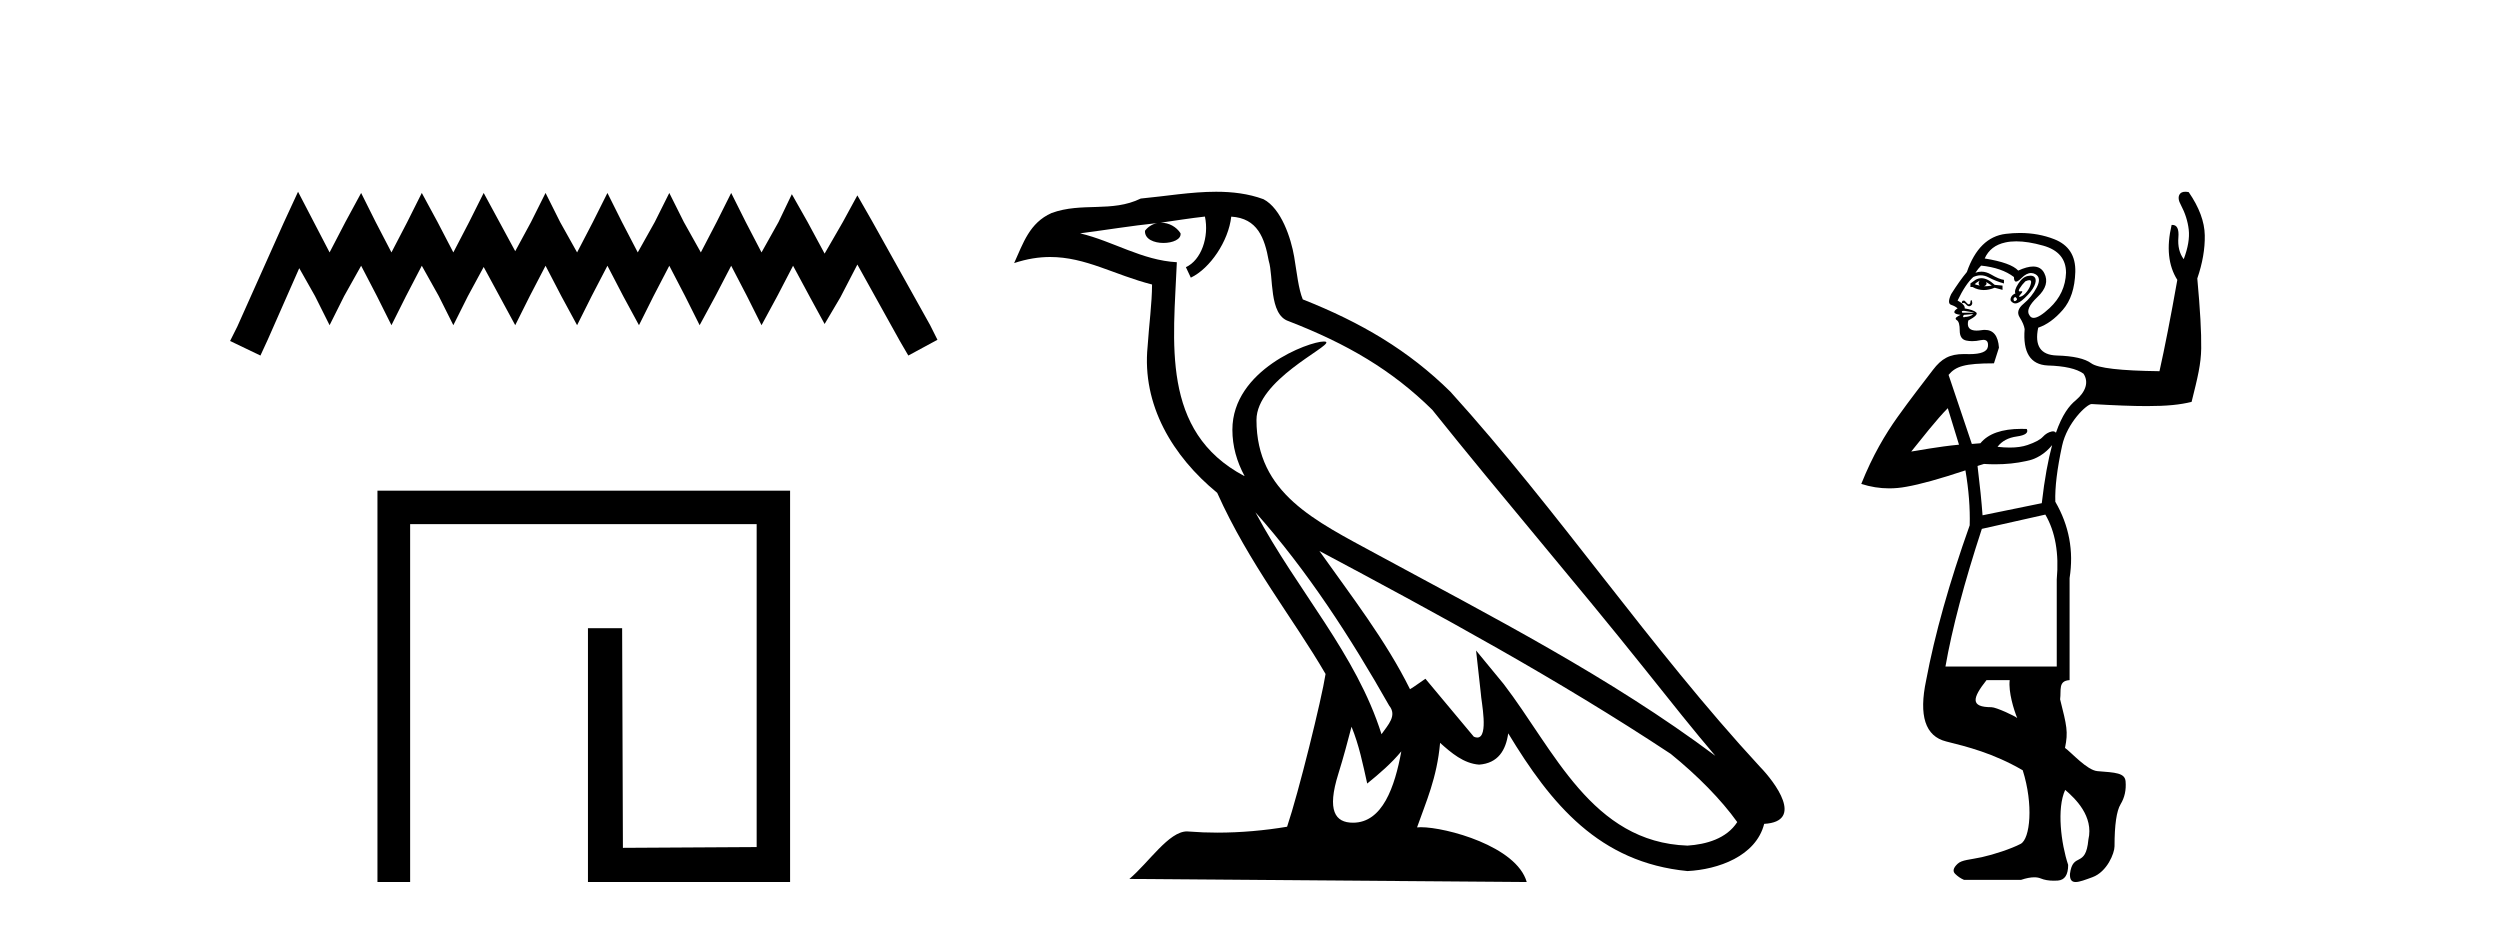 <?xml version='1.0' encoding='UTF-8' standalone='yes'?><svg xmlns='http://www.w3.org/2000/svg' xmlns:xlink='http://www.w3.org/1999/xlink' width='110.0' height='41.0' ><path d='M 13.114 8.437 L 12.473 9.825 L 10.444 14.363 L 10.124 15.003 L 11.459 15.644 L 11.779 14.95 L 13.167 11.8 L 13.861 13.028 L 14.502 14.309 L 15.142 13.028 L 15.89 11.693 L 16.584 13.028 L 17.224 14.309 L 17.865 13.028 L 18.559 11.693 L 19.306 13.028 L 19.947 14.309 L 20.588 13.028 L 21.282 11.747 L 21.976 13.028 L 22.67 14.309 L 23.31 13.028 L 24.004 11.693 L 24.698 13.028 L 25.392 14.309 L 26.033 13.028 L 26.727 11.693 L 27.421 13.028 L 28.115 14.309 L 28.755 13.028 L 29.449 11.693 L 30.143 13.028 L 30.784 14.309 L 31.478 13.028 L 32.172 11.693 L 32.866 13.028 L 33.507 14.309 L 34.201 13.028 L 34.895 11.693 L 35.642 13.081 L 36.283 14.256 L 36.977 13.081 L 37.724 11.64 L 39.593 15.003 L 39.966 15.644 L 41.248 14.95 L 40.927 14.309 L 38.365 9.718 L 37.724 8.597 L 37.084 9.771 L 36.283 11.159 L 35.535 9.771 L 34.841 8.544 L 34.254 9.771 L 33.507 11.106 L 32.813 9.771 L 32.172 8.49 L 31.531 9.771 L 30.837 11.106 L 30.09 9.771 L 29.449 8.49 L 28.809 9.771 L 28.061 11.106 L 27.367 9.771 L 26.727 8.49 L 26.086 9.771 L 25.392 11.106 L 24.645 9.771 L 24.004 8.49 L 23.364 9.771 L 22.67 11.053 L 21.976 9.771 L 21.282 8.49 L 20.641 9.771 L 19.947 11.106 L 19.253 9.771 L 18.559 8.49 L 17.918 9.771 L 17.224 11.106 L 16.53 9.771 L 15.89 8.49 L 15.196 9.771 L 14.502 11.106 L 13.808 9.771 L 13.114 8.437 Z' style='fill:#000000;stroke:none' /><path d='M 16.608 21.59 L 16.608 38.809 L 18.046 38.809 L 18.046 23.061 L 33.293 23.061 L 33.293 37.271 L 27.408 37.305 L 27.374 27.642 L 25.87 27.642 L 25.87 38.809 L 34.764 38.809 L 34.764 21.59 Z' style='fill:#000000;stroke:none' /><path d='M 55.238 22.54 L 55.238 22.54 C 57.532 25.118 59.431 28.06 61.124 31.048 C 61.48 31.486 61.08 31.888 60.786 32.305 C 59.671 28.763 57.103 26.03 55.238 22.54 ZM 53.017 9.529 C 53.208 10.422 52.856 11.451 52.179 11.755 L 52.396 12.217 C 53.241 11.815 54.054 10.612 54.175 9.532 C 55.329 9.601 55.645 10.47 55.825 11.479 C 56.042 12.168 55.822 13.841 56.696 14.13 C 59.276 15.129 61.248 16.285 63.019 18.031 C 66.074 21.852 69.266 25.552 72.321 29.376 C 73.508 30.865 74.593 32.228 75.475 33.257 C 70.836 29.789 65.652 27.136 60.566 24.38 C 57.863 22.911 55.285 21.71 55.285 18.477 C 55.285 16.738 58.489 15.281 58.357 15.055 C 58.345 15.035 58.308 15.026 58.25 15.026 C 57.592 15.026 54.225 16.274 54.225 18.907 C 54.225 19.637 54.42 20.313 54.76 20.944 C 54.754 20.944 54.749 20.943 54.744 20.943 C 51.051 18.986 51.638 15.028 51.781 11.538 C 50.246 11.453 48.982 10.616 47.525 10.267 C 48.655 10.121 49.782 9.933 50.915 9.816 L 50.915 9.816 C 50.703 9.858 50.508 9.982 50.379 10.154 C 50.36 10.526 50.781 10.69 51.191 10.69 C 51.591 10.69 51.982 10.534 51.944 10.264 C 51.763 9.982 51.433 9.799 51.095 9.799 C 51.086 9.799 51.076 9.799 51.066 9.799 C 51.63 9.719 52.38 9.599 53.017 9.529 ZM 59.467 31.976 C 59.798 32.78 59.969 33.632 60.157 34.476 C 60.695 34.04 61.216 33.593 61.658 33.06 L 61.658 33.06 C 61.37 34.623 60.833 36.199 59.532 36.199 C 58.744 36.199 58.379 35.667 58.885 34.054 C 59.123 33.293 59.312 32.566 59.467 31.976 ZM 58.053 24.242 L 58.053 24.242 C 63.319 27.047 68.533 29.879 73.513 33.171 C 74.686 34.122 75.731 35.181 76.439 36.172 C 75.97 36.901 75.076 37.152 74.25 37.207 C 70.035 37.06 68.385 32.996 66.158 30.093 L 64.947 28.622 L 65.156 30.507 C 65.17 30.846 65.518 32.452 65 32.452 C 64.956 32.452 64.905 32.44 64.848 32.415 L 62.718 29.865 C 62.49 30.015 62.275 30.186 62.04 30.325 C 60.983 28.187 59.437 26.196 58.053 24.242 ZM 53.509 8.437 C 52.402 8.437 51.268 8.636 50.193 8.736 C 48.911 9.361 47.612 8.884 46.268 9.373 C 45.296 9.809 45.024 10.693 44.622 11.576 C 45.195 11.386 45.716 11.308 46.206 11.308 C 47.773 11.308 49.034 12.097 50.69 12.518 C 50.688 13.349 50.557 14.292 50.495 15.242 C 50.238 17.816 51.595 20.076 53.557 21.685 C 54.962 24.814 56.906 27.214 58.325 29.655 C 58.156 30.752 57.135 34.89 56.632 36.376 C 55.647 36.542 54.594 36.636 53.56 36.636 C 53.142 36.636 52.728 36.62 52.322 36.588 C 52.29 36.584 52.259 36.582 52.227 36.582 C 51.429 36.582 50.552 37.945 49.692 38.673 L 67.176 38.809 C 66.73 37.233 63.623 36.397 62.519 36.397 C 62.456 36.397 62.399 36.399 62.35 36.405 C 62.74 35.29 63.225 34.243 63.364 32.686 C 63.852 33.123 64.399 33.595 65.082 33.644 C 65.917 33.582 66.256 33.011 66.362 32.267 C 68.254 35.396 70.37 37.951 74.25 38.327 C 75.591 38.261 77.263 37.675 77.624 36.25 C 79.403 36.149 78.099 34.416 77.438 33.737 C 72.598 28.498 68.603 22.517 63.82 17.238 C 61.978 15.421 59.898 14.192 57.322 13.173 C 57.13 12.702 57.067 12.032 56.943 11.295 C 56.807 10.491 56.378 9.174 55.593 8.765 C 54.925 8.519 54.222 8.437 53.509 8.437 Z' style='fill:#000000;stroke:none' /><path d='M 87.107 12.346 L 87.107 12.346 C 87.044 12.43 87.044 12.503 87.107 12.566 C 87.002 12.545 86.929 12.524 86.887 12.503 C 86.929 12.461 87.002 12.409 87.107 12.346 ZM 87.389 12.409 L 87.64 12.566 C 87.515 12.587 87.4 12.597 87.295 12.597 C 87.4 12.555 87.431 12.492 87.389 12.409 ZM 87.18 12.241 C 87.089 12.241 87.002 12.266 86.918 12.315 L 86.699 12.472 L 86.699 12.628 L 86.793 12.628 C 86.949 12.718 87.114 12.762 87.288 12.762 C 87.441 12.762 87.6 12.728 87.766 12.66 L 88.111 12.754 L 88.111 12.566 L 87.766 12.534 C 87.557 12.339 87.361 12.241 87.18 12.241 ZM 89.291 12.327 C 89.354 12.327 89.379 12.365 89.367 12.44 C 89.346 12.566 89.288 12.691 89.194 12.817 C 89.1 12.942 89.006 13.021 88.912 13.052 C 88.89 13.059 88.873 13.063 88.861 13.063 C 88.822 13.063 88.839 13.023 88.912 12.942 C 88.99 12.855 89.003 12.812 88.951 12.812 C 88.94 12.812 88.927 12.813 88.912 12.817 C 88.896 12.82 88.882 12.822 88.871 12.822 C 88.814 12.822 88.812 12.778 88.865 12.691 C 88.927 12.587 89.011 12.482 89.116 12.377 C 89.191 12.344 89.25 12.327 89.291 12.327 ZM 88.676 13.068 C 88.76 13.131 88.77 13.183 88.708 13.225 C 88.682 13.242 88.662 13.25 88.645 13.25 C 88.62 13.25 88.604 13.231 88.598 13.193 C 88.587 13.131 88.613 13.089 88.676 13.068 ZM 86.322 13.347 C 86.322 13.347 86.322 13.347 86.322 13.347 L 86.322 13.347 C 86.322 13.347 86.322 13.347 86.322 13.347 ZM 89.342 12.129 C 89.307 12.129 89.268 12.133 89.226 12.142 C 89.069 12.173 88.927 12.288 88.802 12.487 C 88.676 12.686 88.634 12.827 88.676 12.911 C 88.572 12.953 88.504 13.021 88.472 13.115 C 88.441 13.209 88.483 13.282 88.598 13.335 C 88.622 13.346 88.648 13.351 88.676 13.351 C 88.782 13.351 88.919 13.272 89.084 13.115 C 89.294 12.916 89.435 12.738 89.508 12.581 C 89.581 12.424 89.592 12.304 89.539 12.22 C 89.501 12.16 89.436 12.129 89.342 12.129 ZM 86.393 13.676 C 86.408 13.676 86.427 13.677 86.447 13.68 C 86.531 13.69 86.625 13.706 86.73 13.727 C 86.835 13.748 86.876 13.759 86.856 13.759 L 86.353 13.759 C 86.332 13.759 86.322 13.743 86.322 13.711 C 86.322 13.688 86.345 13.676 86.393 13.676 ZM 86.824 13.821 C 86.782 13.863 86.725 13.895 86.652 13.915 C 86.578 13.936 86.51 13.947 86.447 13.947 C 86.437 13.957 86.427 13.963 86.416 13.963 C 86.406 13.963 86.395 13.957 86.385 13.947 C 86.364 13.926 86.374 13.895 86.416 13.853 L 86.824 13.821 ZM 88.715 10.619 C 89.059 10.619 89.454 10.682 89.9 10.808 C 90.57 10.996 90.905 11.394 90.905 12.001 C 90.884 12.608 90.643 13.125 90.183 13.554 C 89.873 13.843 89.64 13.987 89.481 13.987 C 89.404 13.987 89.345 13.953 89.304 13.884 C 89.157 13.696 89.273 13.424 89.649 13.068 C 90.026 12.712 90.125 12.362 89.947 12.016 C 89.848 11.823 89.685 11.727 89.458 11.727 C 89.279 11.727 89.06 11.787 88.802 11.906 C 88.592 11.676 88.101 11.498 87.326 11.373 C 87.494 10.996 87.797 10.761 88.237 10.667 C 88.383 10.635 88.542 10.619 88.715 10.619 ZM 87.169 11.687 C 87.776 11.75 88.258 11.917 88.613 12.189 C 88.613 12.323 88.645 12.39 88.707 12.39 C 88.762 12.39 88.84 12.339 88.943 12.236 C 89.092 12.087 89.233 12.013 89.368 12.013 C 89.432 12.013 89.494 12.03 89.555 12.063 C 89.743 12.168 89.764 12.362 89.618 12.644 C 89.471 12.927 89.278 13.167 89.037 13.366 C 88.797 13.565 88.739 13.764 88.865 13.963 C 88.99 14.161 89.063 14.334 89.084 14.48 C 89.001 15.506 89.335 16.04 90.089 16.081 C 90.842 16.102 91.371 16.223 91.674 16.442 C 91.92 16.814 91.769 17.242 91.333 17.614 C 91.045 17.846 90.738 18.246 90.461 19.041 L 90.461 19.041 C 90.428 19 90.385 18.979 90.331 18.979 C 90.314 18.979 90.296 18.981 90.277 18.985 C 90.131 19.016 90 19.095 89.885 19.22 C 89.77 19.346 89.545 19.466 89.21 19.581 C 88.993 19.656 88.733 19.693 88.428 19.693 C 88.262 19.693 88.083 19.682 87.891 19.66 C 88.08 19.409 88.362 19.257 88.739 19.205 C 89.116 19.152 89.262 19.043 89.178 18.875 C 89.096 18.872 89.017 18.87 88.939 18.87 C 88.084 18.87 87.483 19.081 87.138 19.503 L 86.761 19.534 L 85.737 16.495 C 86.051 16.119 86.437 15.987 87.734 15.987 L 87.954 15.297 C 87.917 14.776 87.71 14.515 87.334 14.515 C 87.287 14.515 87.237 14.519 87.185 14.528 C 87.105 14.54 87.032 14.546 86.968 14.546 C 86.656 14.546 86.535 14.399 86.604 14.104 C 86.918 13.936 87.033 13.816 86.95 13.743 C 86.866 13.67 86.699 13.612 86.447 13.57 C 86.461 13.501 86.42 13.427 86.324 13.349 L 86.324 13.349 C 86.346 13.335 86.368 13.328 86.39 13.328 C 86.43 13.328 86.47 13.351 86.51 13.398 C 86.554 13.449 86.598 13.474 86.642 13.474 C 86.661 13.474 86.68 13.47 86.699 13.46 C 86.761 13.429 86.788 13.377 86.777 13.303 C 86.768 13.239 86.755 13.207 86.738 13.207 C 86.735 13.207 86.733 13.208 86.73 13.209 C 86.709 13.22 86.699 13.246 86.699 13.288 C 86.699 13.33 86.683 13.361 86.652 13.382 C 86.644 13.387 86.635 13.39 86.626 13.39 C 86.599 13.39 86.565 13.366 86.526 13.319 C 86.474 13.256 86.437 13.225 86.416 13.225 C 86.374 13.225 86.348 13.235 86.338 13.256 C 86.327 13.277 86.322 13.307 86.322 13.347 L 86.322 13.347 C 86.273 13.307 86.21 13.267 86.134 13.225 C 86.364 12.744 86.594 12.398 86.824 12.189 C 86.934 12.139 87.042 12.114 87.149 12.114 C 87.267 12.114 87.384 12.144 87.499 12.205 C 87.719 12.32 87.944 12.409 88.174 12.472 L 88.174 12.315 C 88.027 12.294 87.839 12.215 87.609 12.079 C 87.466 11.995 87.324 11.953 87.181 11.953 C 87.094 11.953 87.006 11.969 86.918 12.001 C 87.002 11.875 87.086 11.77 87.169 11.687 ZM 85.703 17.96 L 86.196 19.566 C 85.296 19.649 84.387 19.826 84.094 19.868 C 84.534 19.324 85.222 18.441 85.703 17.96 ZM 90.293 19.585 C 90.12 20.223 89.963 21.053 89.838 22.14 L 87.232 22.673 C 87.19 22.087 87.117 21.365 87.012 20.507 C 86.992 20.507 87.086 20.476 87.295 20.413 C 87.462 20.424 87.627 20.429 87.787 20.429 C 88.27 20.429 88.723 20.382 89.147 20.288 C 89.595 20.205 89.977 19.971 90.293 19.585 ZM 89.995 22.642 C 90.434 23.395 90.601 24.348 90.497 25.498 L 90.497 29.328 L 85.6 29.328 C 85.893 27.654 86.427 25.635 87.201 23.27 L 89.995 22.642 ZM 88.427 29.925 C 88.364 30.448 88.611 31.24 88.758 31.595 C 88.674 31.512 87.833 31.117 87.624 31.117 C 86.685 31.117 86.779 30.72 87.407 29.925 ZM 96.152 8.437 C 96.027 8.437 95.942 8.479 95.896 8.563 C 95.833 8.679 95.854 8.83 95.959 9.019 C 96.147 9.374 96.262 9.735 96.304 10.102 C 96.346 10.468 96.273 10.902 96.084 11.404 C 95.896 11.153 95.817 10.834 95.849 10.447 C 95.879 10.08 95.791 9.896 95.585 9.896 C 95.574 9.896 95.562 9.896 95.551 9.898 C 95.32 10.881 95.404 11.687 95.802 12.315 C 95.509 13.968 95.247 15.307 95.017 16.333 C 93.301 16.312 92.302 16.196 92.019 15.987 C 91.737 15.778 91.229 15.663 90.497 15.642 C 89.785 15.621 89.513 15.213 89.681 14.418 C 90.057 14.292 90.418 14.031 90.764 13.633 C 91.109 13.235 91.292 12.681 91.313 11.969 C 91.334 11.258 91.025 10.776 90.387 10.525 C 89.923 10.343 89.42 10.251 88.878 10.251 C 88.675 10.251 88.466 10.264 88.252 10.29 C 87.468 10.384 86.897 10.944 86.542 11.969 C 86.332 12.22 86.102 12.545 85.851 12.942 C 85.725 13.214 85.725 13.371 85.851 13.413 C 85.977 13.455 86.071 13.507 86.134 13.57 C 86.029 13.633 85.982 13.69 85.992 13.743 C 86.003 13.795 86.092 13.832 86.259 13.853 C 86.27 13.847 86.275 13.845 86.276 13.845 C 86.278 13.845 86.236 13.868 86.149 13.915 C 86.034 13.978 86.018 14.036 86.102 14.088 C 86.186 14.14 86.228 14.292 86.228 14.543 C 86.228 14.794 86.322 14.941 86.51 14.983 C 86.594 15.001 86.683 15.011 86.777 15.011 C 86.894 15.011 87.02 14.996 87.154 14.967 C 87.197 14.958 87.235 14.953 87.27 14.953 C 87.427 14.953 87.493 15.052 87.468 15.25 C 87.439 15.471 87.166 15.582 86.65 15.582 C 86.606 15.582 86.559 15.581 86.51 15.579 C 86.477 15.578 86.445 15.578 86.413 15.578 C 85.784 15.578 85.427 15.778 85.049 16.276 C 84.651 16.799 84.038 17.584 83.494 18.348 C 82.95 19.112 82.398 20.037 81.896 21.292 C 82.301 21.423 82.711 21.488 83.125 21.488 C 83.373 21.488 83.622 21.465 83.873 21.418 C 84.48 21.313 85.349 21.072 86.479 20.696 C 86.625 21.554 86.688 22.359 86.667 23.113 C 85.767 25.645 85.129 27.916 84.752 29.925 C 84.418 31.494 84.711 32.394 85.631 32.624 C 86.552 32.854 87.703 33.138 89 33.892 C 89.479 35.4 89.328 36.91 88.909 37.13 C 88.491 37.349 87.724 37.6 87.201 37.715 C 86.678 37.83 86.322 37.83 86.134 38.008 C 85.945 38.185 85.909 38.332 86.024 38.447 C 86.139 38.562 86.27 38.651 86.416 38.714 L 88.927 38.714 C 89.153 38.638 89.347 38.601 89.509 38.601 C 89.617 38.601 89.711 38.618 89.791 38.651 C 89.95 38.718 90.142 38.751 90.368 38.751 C 90.425 38.751 90.483 38.749 90.544 38.745 C 90.847 38.724 90.999 38.494 90.999 38.055 C 90.685 37.113 90.492 35.571 90.868 34.755 L 90.868 34.755 C 91.308 35.132 92.13 35.912 91.889 36.944 C 91.773 38.228 91.206 37.459 91.078 38.451 C 91.068 38.716 91.16 38.809 91.328 38.809 C 91.501 38.809 91.756 38.71 92.066 38.597 C 92.715 38.361 93.039 37.535 93.039 37.238 C 93.039 36.297 93.128 35.679 93.306 35.386 C 93.484 35.093 93.557 34.759 93.526 34.382 C 93.495 34.005 93.081 33.993 92.286 33.93 C 91.826 33.889 91.153 33.118 90.86 32.908 C 91.007 32.197 90.938 31.942 90.645 30.77 C 90.701 30.364 90.549 29.957 91.062 29.925 L 91.062 25.436 C 91.25 24.243 91.041 23.123 90.434 22.077 C 90.413 21.449 90.513 20.628 90.732 19.613 C 90.952 18.598 91.82 17.778 92.03 17.778 C 93.064 17.838 93.847 17.868 94.47 17.868 C 95.36 17.868 95.925 17.807 96.43 17.683 C 96.702 16.595 96.843 16.019 96.853 15.328 C 96.864 14.637 96.806 13.612 96.681 12.252 C 96.911 11.582 97.021 10.949 97.01 10.353 C 97 9.756 96.764 9.123 96.304 8.454 C 96.248 8.442 96.198 8.437 96.152 8.437 Z' style='fill:#000000;stroke:none' /></svg>
